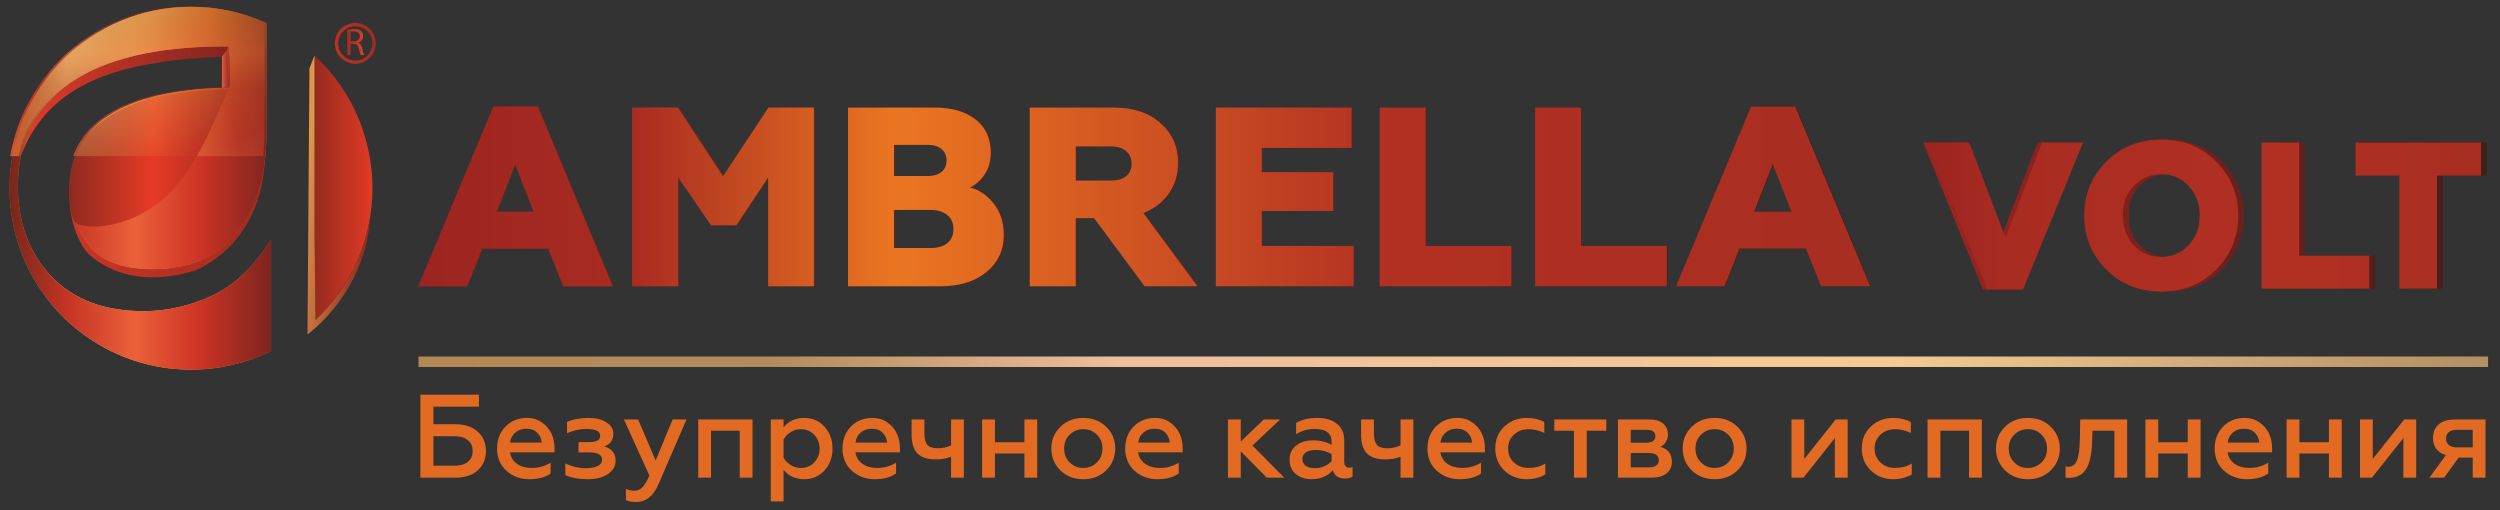 <?xml version="1.0" encoding="UTF-8"?> <svg xmlns="http://www.w3.org/2000/svg" xmlns:xlink="http://www.w3.org/1999/xlink" xml:space="preserve" width="98mm" height="20mm" version="1.1" style="shape-rendering:geometricPrecision; text-rendering:geometricPrecision; image-rendering:optimizeQuality; fill-rule:evenodd; clip-rule:evenodd" viewBox="0 0 9800 2000"><rect x="0" y="0" width="9800" height="2000" fill="#333333" stroke="none"/> <defs> <style type="text/css"> .fil19 {fill:#E26A22;fill-rule:nonzero} .fil11 {fill:url(#id12)} .fil20 {fill:url(#id13)} .fil17 {fill:url(#id14)} .fil15 {fill:url(#id15)} .fil14 {fill:url(#id16)} .fil9 {fill:url(#id17)} .fil8 {fill:url(#id18)} .fil18 {fill:url(#id19)} .fil16 {fill:url(#id20)} .fil10 {fill:url(#id21)} .fil12 {fill:url(#id22);fill-rule:nonzero} .fil6 {fill:url(#id23);fill-rule:nonzero} .fil2 {fill:url(#id24);fill-rule:nonzero} .fil7 {fill:url(#id25);fill-rule:nonzero} .fil13 {fill:url(#id26);fill-rule:nonzero} .fil0 {fill:url(#id27);fill-rule:nonzero} .fil5 {fill:url(#id28);fill-rule:nonzero} .fil4 {fill:url(#id29);fill-rule:nonzero} .fil3 {fill:url(#id30);fill-rule:nonzero} .fil1 {fill:url(#id31);fill-rule:nonzero} </style> <mask id="id0"> <linearGradient id="id1" gradientUnits="userSpaceOnUse" x1="-111.97" y1="74.65" x2="839.96" y2="-28.38"> <stop offset="0" style="stop-opacity:1; stop-color:white"></stop> <stop offset="1" style="stop-opacity:0.361; stop-color:white"></stop> </linearGradient> <rect style="fill:url(#id1)" x="28.91" y="24.01" width="1025.69" height="1422.97"></rect> </mask> <mask id="id2"> <linearGradient id="id3" gradientUnits="userSpaceOnUse" x1="-56.15" y1="268.06" x2="33.45" y2="826.11"> <stop offset="0" style="stop-opacity:1; stop-color:white"></stop> <stop offset="1" style="stop-opacity:0; stop-color:white"></stop> </linearGradient> <rect style="fill:url(#id3)" x="271.36" y="386.98" width="347.38" height="425.41"></rect> </mask> <mask id="id4"> <linearGradient id="id5" gradientUnits="userSpaceOnUse" x1="26.97" y1="-213.58" x2="760.84" y2="-348.27"> <stop offset="0" style="stop-opacity:1; stop-color:white"></stop> <stop offset="1" style="stop-opacity:0; stop-color:white"></stop> </linearGradient> <rect style="fill:url(#id5)" x="585.17" y="248.87" width="451.51" height="462.04"></rect> </mask> <mask id="id6"> <linearGradient id="id7" gradientUnits="userSpaceOnUse" x1="-151.58" y1="949.66" x2="604.6" y2="1100.07"> <stop offset="0" style="stop-opacity:1; stop-color:white"></stop> <stop offset="1" style="stop-opacity:0; stop-color:white"></stop> </linearGradient> <rect style="fill:url(#id7)" x="274.76" y="650.17" width="752.2" height="406.68"></rect> </mask> <mask id="id8"> <linearGradient id="id9" gradientUnits="userSpaceOnUse" x1="-489.44" y1="867.2" x2="937.88" y2="1089.1"> <stop offset="0" style="stop-opacity:1; stop-color:white"></stop> <stop offset="1" style="stop-opacity:0; stop-color:white"></stop> </linearGradient> <rect style="fill:url(#id9)" x="277.71" y="108.45" width="761.66" height="964.97"></rect> </mask> <mask id="id10"> <linearGradient id="id11" gradientUnits="userSpaceOnUse" x1="-660.25" y1="460.37" x2="-271.24" y2="1185.65"> <stop offset="0" style="stop-opacity:1; stop-color:white"></stop> <stop offset="1" style="stop-opacity:0; stop-color:white"></stop> </linearGradient> <rect style="fill:url(#id11)" x="37.16" y="26.22" width="1025.68" height="1422.97"></rect> </mask> <linearGradient id="id12" gradientUnits="userSpaceOnUse" x1="272.53" y1="856.65" x2="1038.56" y2="856.65"> <stop offset="0" style="stop-opacity:1; stop-color:#CA3524"></stop> <stop offset="1" style="stop-opacity:1; stop-color:#A32B21"></stop> </linearGradient> <linearGradient id="id13" gradientUnits="userSpaceOnUse" x1="1640.57" y1="1418.04" x2="9753.23" y2="1418.04"> <stop offset="0" style="stop-opacity:1; stop-color:#B38855"></stop> <stop offset="0.169" style="stop-opacity:1; stop-color:#B38B5C"></stop> <stop offset="0.341" style="stop-opacity:1; stop-color:#EEC09C"></stop> <stop offset="0.71" style="stop-opacity:1; stop-color:#F4CB94"></stop> <stop offset="1" style="stop-opacity:1; stop-color:#B38F63"></stop> </linearGradient> <linearGradient id="id14" gradientUnits="userSpaceOnUse" x1="270.82" y1="619.34" x2="894.49" y2="619.34"> <stop offset="0" style="stop-opacity:1; stop-color:#8F2A1F"></stop> <stop offset="0.529" style="stop-opacity:1; stop-color:#E63B25"></stop> <stop offset="1" style="stop-opacity:1; stop-color:#A22A21"></stop> </linearGradient> <linearGradient id="id15" gradientUnits="userSpaceOnUse" x1="585.42" y1="479.89" x2="1036.43" y2="479.89"> <stop offset="0" style="stop-opacity:1; stop-color:#D08A32"></stop> <stop offset="1" style="stop-opacity:1; stop-color:#DFAC56"></stop> </linearGradient> <linearGradient id="id16" gradientUnits="userSpaceOnUse" x1="271.61" y1="599.68" x2="618.49" y2="599.68"> <stop offset="0" style="stop-opacity:1; stop-color:#E0AE58"></stop> <stop offset="1" style="stop-opacity:1; stop-color:#C88331"></stop> </linearGradient> <linearGradient id="id17" gradientUnits="userSpaceOnUse" x1="868.67" y1="263.68" x2="901.34" y2="263.68"> <stop offset="0" style="stop-opacity:1; stop-color:#85251F"></stop> <stop offset="0.012" style="stop-opacity:1; stop-color:#E75C37"></stop> <stop offset="1" style="stop-opacity:1; stop-color:#84251E"></stop> </linearGradient> <linearGradient id="id18" gradientUnits="userSpaceOnUse" x1="1468.47" y1="782.05" x2="1188.71" y2="745.66"> <stop offset="0" style="stop-opacity:1; stop-color:#902920"></stop> <stop offset="1" style="stop-opacity:1; stop-color:#DF964B"></stop> </linearGradient> <linearGradient id="id19" gradientUnits="userSpaceOnUse" x1="277.96" y1="590.93" x2="1039.12" y2="590.93"> <stop offset="0" style="stop-opacity:1; stop-color:#912A1F"></stop> <stop offset="0.459" style="stop-opacity:1; stop-color:#E53B25"></stop> <stop offset="1" style="stop-opacity:1; stop-color:#B53122"></stop> </linearGradient> <linearGradient id="id20" gradientUnits="userSpaceOnUse" x1="275.01" y1="853.51" x2="1026.71" y2="853.51"> <stop offset="0" style="stop-opacity:1; stop-color:#D08A32"></stop> <stop offset="1" style="stop-opacity:1; stop-color:#FEFEFE"></stop> </linearGradient> <linearGradient id="id21" gradientUnits="userSpaceOnUse" x1="81.86" y1="396.77" x2="898.19" y2="396.77"> <stop offset="0" style="stop-opacity:1; stop-color:#E03C29"></stop> <stop offset="1" style="stop-opacity:1; stop-color:#82241E"></stop> </linearGradient> <linearGradient id="id22" gradientUnits="userSpaceOnUse" x1="37.41" y1="737.7" x2="1062.59" y2="737.7"> <stop offset="0" style="stop-opacity:1; stop-color:#78261D"></stop> <stop offset="0.22" style="stop-opacity:1; stop-color:#C53423"></stop> <stop offset="0.478" style="stop-opacity:1; stop-color:#EB603A"></stop> <stop offset="0.722" style="stop-opacity:1; stop-color:#CE3424"></stop> <stop offset="1" style="stop-opacity:1; stop-color:#7D241E"></stop> </linearGradient> <linearGradient id="id23" gradientUnits="objectBoundingBox" x1="0%" y1="50%" x2="100%" y2="50%"> <stop offset="0" style="stop-opacity:1; stop-color:#B46727"></stop> <stop offset="0.22" style="stop-opacity:1; stop-color:#E4C170"></stop> <stop offset="0.529" style="stop-opacity:1; stop-color:#ECB155"></stop> <stop offset="0.769" style="stop-opacity:1; stop-color:#E49633"></stop> <stop offset="1" style="stop-opacity:1; stop-color:#B66B27"></stop> </linearGradient> <linearGradient id="id24" gradientUnits="userSpaceOnUse" x1="7538.93" y1="845.05" x2="9748.54" y2="845.05"> <stop offset="0" style="stop-opacity:1; stop-color:#9C2420"></stop> <stop offset="1" style="stop-opacity:1; stop-color:#401F1B"></stop> </linearGradient> <linearGradient id="id25" gradientUnits="userSpaceOnUse" x1="1233" y1="735.88" x2="1459.97" y2="735.88"> <stop offset="0" style="stop-opacity:1; stop-color:#952B1F"></stop> <stop offset="1" style="stop-opacity:1; stop-color:#E23A25"></stop> </linearGradient> <linearGradient id="id26" gradientUnits="userSpaceOnUse" x1="541.76" y1="24.26" x2="541.76" y2="1446.74"> <stop offset="0" style="stop-opacity:1; stop-color:#78261D"></stop> <stop offset="0.129" style="stop-opacity:1; stop-color:#EB603A"></stop> <stop offset="0.22" style="stop-opacity:1; stop-color:#C53423"></stop> <stop offset="0.478" style="stop-opacity:1; stop-color:#EB603A"></stop> <stop offset="0.722" style="stop-opacity:1; stop-color:#CE3424"></stop> <stop offset="0.851" style="stop-opacity:1; stop-color:#EA5F3A"></stop> <stop offset="1" style="stop-opacity:1; stop-color:#7D241E"></stop> </linearGradient> <linearGradient id="id27" gradientUnits="userSpaceOnUse" xlink:href="#id24" x1="1642.12" y1="770.01" x2="7334.28" y2="770.01"> </linearGradient> <linearGradient id="id28" gradientUnits="userSpaceOnUse" x1="1312.71" y1="170.06" x2="1472.92" y2="170.06"> <stop offset="0" style="stop-opacity:1; stop-color:#B93122"></stop> <stop offset="1" style="stop-opacity:1; stop-color:#9C2F20"></stop> </linearGradient> <linearGradient id="id29" gradientUnits="userSpaceOnUse" x1="1360.98" y1="164.6" x2="1427.34" y2="164.6"> <stop offset="0" style="stop-opacity:1; stop-color:#A02D20"></stop> <stop offset="1" style="stop-opacity:1; stop-color:#E63B25"></stop> </linearGradient> <linearGradient id="id30" gradientUnits="userSpaceOnUse" x1="7556.66" y1="845.05" x2="9725.37" y2="845.05"> <stop offset="0" style="stop-opacity:1; stop-color:#9C2420"></stop> <stop offset="0.149" style="stop-opacity:1; stop-color:#A92C21"></stop> <stop offset="0.671" style="stop-opacity:1; stop-color:#B23022"></stop> <stop offset="1" style="stop-opacity:1; stop-color:#A72E21"></stop> </linearGradient> <linearGradient id="id31" gradientUnits="userSpaceOnUse" x1="1639.36" y1="770.01" x2="7331.52" y2="770.01"> <stop offset="0" style="stop-opacity:1; stop-color:#9C2420"></stop> <stop offset="0.149" style="stop-opacity:1; stop-color:#A92C21"></stop> <stop offset="0.329" style="stop-opacity:1; stop-color:#EB7621"></stop> <stop offset="0.671" style="stop-opacity:1; stop-color:#B23022"></stop> <stop offset="1" style="stop-opacity:1; stop-color:#A72E21"></stop> </linearGradient> </defs> <g id="Слой_x0020_1">  <g id="_1545157700928"> <path class="fil0" d="M1832.22 1122.21l-190.1 0 294.15 -704.39 173.1 0 294.16 704.39 -193.12 0 -59.02 -148.08 -260.14 0 -59.03 148.08zm189.1 -479.26l-73.05 187.09 146.1 0 -73.05 -187.09zm639.36 479.26l-180.1 0 0 -700.38 179.11 0 177.1 269.14 178.09 -269.14 178.1 0 0 700.38 -179.1 0 0 -427.24 -125.07 188.11 -99.05 0 -129.08 -188.11 0 427.24zm1026.58 0l-360.2 0 0 -700.38 341.18 0c66.04,0 118.91,15.5 158.6,46.52 39.68,31.02 59.53,74.53 59.53,130.58 0,32.01 -7.83,60.03 -23.52,84.05 -15.67,24 -35.18,41.35 -58.53,52.01 34.68,8.01 65.37,28.35 92.06,61.04 27.34,33.35 41.01,75.04 41.01,125.08 0,60.01 -23,108.72 -69.04,146.07 -44.68,36.68 -105.06,55.03 -181.09,55.03zm-180.11 -299.17l0 149.08 145.09 0c27.34,0 48.86,-6.5 64.54,-19.49 15.68,-13.02 23.5,-31.2 23.5,-54.55 0,-23.35 -8,-41.68 -24,-55.03 -16.01,-13.33 -37.36,-20.01 -64.04,-20.01l-145.09 0zm0 -255.14l0 122.08 134.08 0c22.02,0 39.53,-5.34 52.53,-16.02 13,-10.67 19.52,-25.33 19.52,-44.02 0,-19.34 -6.52,-34.53 -19.52,-45.53 -13,-11.01 -30.51,-16.51 -52.53,-16.51l-134.08 0zm712.4 554.31l-180.1 0 0 -700.38 329.19 0c77.37,0 138.41,20.34 183.1,61.04 46.03,40.01 69.04,91.7 69.04,155.07 0,45.37 -12.01,85.38 -36.03,120.08 -24,34.67 -57.36,60.35 -100.06,77.03l212.14 287.16 -207.13 0 -198.11 -267.14 -72.04 0 0 267.14zm0 -548.31l0 134.08 139.07 0c24.69,0 44.2,-5.83 58.54,-17.5 14.35,-11.68 21.52,-27.86 21.52,-48.54 0,-20.67 -7.17,-37.19 -21.52,-49.52 -14.34,-12.34 -33.85,-18.52 -58.54,-18.52l-139.07 0zm1089.63 548.31l-540.33 0 0 -700.38 532.3 0 0 158.09 -352.18 0 0 95.04 280.14 0 0 152.09 -280.14 0 0 137.07 360.21 0 0 158.09zm618.33 0l-516.3 0 0 -700.38 180.1 0 0 542.29 336.2 0 0 158.09zm609.34 0l-516.3 0 0 -700.38 180.1 0 0 542.29 336.2 0 0 158.09zm226.12 0l-190.11 0 294.16 -704.39 173.1 0 294.16 704.39 -193.12 0 -59.02 -148.08 -260.15 0 -59.02 148.08zm189.1 -479.26l-73.05 187.09 146.1 0 -73.05 -187.09z"></path> <path class="fil1" d="M1829.45 1122.21l-190.11 0 294.18 -704.39 173.09 0 294.16 704.39 -193.11 0 -59.03 -148.08 -260.14 0 -59.04 148.08zm189.11 -479.26l-73.05 187.09 146.09 0 -73.04 -187.09zm639.36 479.26l-180.11 0 0 -700.38 179.12 0 177.09 269.14 178.11 -269.14 178.09 0 0 700.38 -179.1 0 0 -427.24 -125.06 188.11 -99.06 0 -129.08 -188.11 0 427.24zm1026.57 0l-360.21 0 0 -700.38 341.2 0c66.04,0 118.91,15.5 158.6,46.52 39.68,31.02 59.53,74.53 59.53,130.58 0,32.01 -7.84,60.03 -23.51,84.05 -15.69,24 -35.19,41.35 -58.54,52.01 34.68,8.01 65.37,28.35 92.06,61.04 27.34,33.35 41.01,75.04 41.01,125.08 0,60.01 -23.01,108.72 -69.03,146.07 -44.69,36.68 -105.06,55.03 -181.11,55.03zm-180.1 -299.17l0 149.08 145.08 0c27.36,0 48.87,-6.5 64.54,-19.49 15.69,-13.02 23.52,-31.2 23.52,-54.55 0,-23.35 -8.01,-41.68 -24.02,-55.03 -16,-13.33 -37.35,-20.01 -64.04,-20.01l-145.08 0zm0 -255.14l0 122.08 134.08 0c22.02,0 39.51,-5.34 52.53,-16.02 13,-10.67 19.51,-25.33 19.51,-44.02 0,-19.34 -6.51,-34.53 -19.51,-45.53 -13.02,-11.01 -30.51,-16.51 -52.53,-16.51l-134.08 0zm712.4 554.31l-180.11 0 0 -700.38 329.19 0c77.38,0 138.42,20.34 183.11,61.04 46.03,40.01 69.03,91.7 69.03,155.07 0,45.37 -11.99,85.38 -36.01,120.08 -24.02,34.67 -57.38,60.35 -100.07,77.03l212.14 287.16 -207.13 0 -198.11 -267.14 -72.04 0 0 267.14zm0 -548.31l0 134.08 139.07 0c24.69,0 44.2,-5.83 58.54,-17.5 14.34,-11.68 21.53,-27.86 21.53,-48.54 0,-20.67 -7.19,-37.19 -21.53,-49.52 -14.34,-12.34 -33.85,-18.52 -58.54,-18.52l-139.07 0zm1089.61 548.31l-540.3 0 0 -700.38 532.3 0 0 158.09 -352.21 0 0 95.04 280.16 0 0 152.09 -280.16 0 0 137.07 360.21 0 0 158.09zm618.36 0l-516.31 0 0 -700.38 180.1 0 0 542.29 336.21 0 0 158.09zm609.32 0l-516.29 0 0 -700.38 180.1 0 0 542.29 336.19 0 0 158.09zm226.12 0l-190.11 0 294.17 -704.39 173.1 0 294.16 704.39 -193.12 0 -59.02 -148.08 -260.14 0 -59.04 148.08zm189.11 -479.26l-73.05 187.09 146.08 0 -73.03 -187.09z"></path> <path class="fil2" d="M7912.79 1134.64l-139.9 0 -233.96 -575.92 162.79 0 142.35 373.03 143.16 -373.03 160.34 0 -234.78 575.92zm474.48 -173.44c28.91,30.54 64.91,45.81 107.99,45.81 42.54,0 78.26,-15.27 107.15,-45.81 28.92,-30.53 43.37,-69.26 43.37,-116.15 0,-46.91 -14.45,-85.63 -43.37,-116.17 -28.89,-30.54 -64.61,-45.81 -107.15,-45.81 -43.08,0 -79.08,15.27 -107.99,45.81 -28.37,30 -42.54,68.72 -42.54,116.17 0,47.44 14.17,86.15 42.54,116.15zm323.96 94.9c-57.26,57.81 -129.26,86.72 -215.97,86.72 -86.72,0 -158.7,-28.91 -215.97,-86.72 -57.26,-57.81 -85.89,-128.16 -85.89,-211.05 0,-82.91 28.63,-153.26 85.89,-211.07 57.27,-57.81 129.25,-86.72 215.97,-86.72 86.71,0 158.71,28.91 215.97,86.72 57.27,57.81 85.9,128.16 85.9,211.07 0,82.89 -28.63,153.24 -85.9,211.05zm599.64 75.26l-422.13 0 0 -572.64 147.26 0 0 443.38 274.87 0 0 129.26zm265.06 0l-147.25 0 0 -443.38 -171.8 0 0 -129.26 491.66 0 0 129.26 -172.61 0 0 443.38z"></path> <path class="fil3" d="M7930.51 1134.64l-139.89 0 -233.96 -575.92 162.79 0 142.34 373.03 143.16 -373.03 160.35 0 -234.79 575.92zm433.58 -173.44c28.9,30.54 64.91,45.81 107.98,45.81 42.56,0 78.27,-15.27 107.17,-45.81 28.91,-30.53 43.37,-69.26 43.37,-116.15 0,-46.91 -14.46,-85.63 -43.37,-116.17 -28.9,-30.54 -64.61,-45.81 -107.17,-45.81 -43.07,0 -79.08,15.27 -107.98,45.81 -28.36,30 -42.53,68.72 -42.53,116.17 0,47.44 14.17,86.15 42.53,116.15zm323.96 94.9c-57.26,57.81 -129.26,86.72 -215.98,86.72 -86.7,0 -158.7,-28.91 -215.96,-86.72 -57.26,-57.81 -85.9,-128.16 -85.9,-211.05 0,-82.91 28.64,-153.26 85.9,-211.07 57.26,-57.81 129.26,-86.72 215.96,-86.72 86.72,0 158.72,28.91 215.98,86.72 57.26,57.81 85.91,128.16 85.91,211.07 0,82.89 -28.65,153.24 -85.91,211.05zm599.64 75.26l-422.12 0 0 -572.64 147.26 0 0 443.38 274.86 0 0 129.26zm265.06 0l-147.25 0 0 -443.38 -171.79 0 0 -129.26 491.66 0 0 129.26 -172.62 0 0 443.38z"></path> <path class="fil4" d="M1374.1 161.82l13.5 0c14.06,0 22.96,-7.75 22.96,-19.4 0,-13.14 -9.51,-18.88 -23.44,-18.88 -6.36,0 -10.75,0.43 -13.02,1.04l0 37.24zm-13.12 -46.44c6.64,-1.23 16.31,-2.13 25.23,-2.13 14.11,0 23.27,2.72 29.53,8.32 4.98,4.52 8,11.48 8,19.51 0,13.3 -8.49,22.24 -19.08,25.86l0 0.46c7.74,2.7 12.42,10.02 14.82,20.56 3.33,14.21 5.77,24.07 7.86,27.98l-13.6 0c-1.66,-3 -3.91,-11.65 -6.65,-24.33 -3.02,-14.06 -8.62,-19.36 -20.56,-19.82l-12.43 0 0 44.15 -13.12 0 0 -100.56z"></path> <path class="fil5" d="M1466.39 170l-6.53 0c-0.06,37.09 -29.97,67.11 -67,67.17 -37.06,-0.06 -67.03,-30.1 -67.09,-67.17 0.06,-37.09 30,-67.06 67.09,-67.06 37.06,0 67,29.97 67,67.06l13.06 0c-0.09,-44.29 -35.79,-80.04 -80.06,-80.11 -44.29,0.07 -80.15,35.82 -80.15,80.11 0.01,44.27 35.86,80.24 80.15,80.24 44.27,0 80.06,-35.97 80.06,-80.24l-6.53 0z"></path> <path class="fil6" d="M829.46 1160.1c-87.74,39.86 -176.39,59.65 -266.1,59.65 -155.44,0 -276.48,-45.77 -363.16,-137.42 -56.5,-59.71 -94.52,-130.59 -114.15,-212.4 -10.56,-43.65 -15.95,-90.34 -15.95,-140.27 0,-175.38 68.79,-310.43 206.31,-405.14 137.53,-94.59 337.77,-141.95 600.86,-141.95l20.92 0c1.98,33.88 3,61.79 3,83.68 0,19.95 0,37.93 0,53.84 0,15.94 -1.02,23.88 -3,23.88 -209.2,4.04 -365.24,39.42 -467.86,106.09 -102.67,66.82 -153.92,159.99 -153.92,279.6 0,44.2 5.05,83.96 14.74,119.86 12.46,46.71 32.78,86.55 61.51,119.21 50.77,57.83 132.99,86.75 246.61,86.75 147.43,0 258.54,-49.33 333.25,-147.98 72.16,-95.17 109.39,-218.74 111.88,-370.58 0.11,-5.53 0.27,-10.93 0.27,-16.56l0 -429.37c-89.78,-41.05 -189.45,-64.26 -294.65,-64.51 -392.75,-0.73 -711.81,317.05 -712.61,709.86l0 1.48 0 1.48c0.11,30.68 2.35,60.84 6.19,90.51 45.04,348.71 342.54,618.46 703.73,619.12 113.17,0.26 220.14,-26.07 315.26,-72.97l0 -437.07c-67.75,107.56 -145.5,181.3 -233.13,221.21z"></path> <path class="fil7" d="M1452.23 633.95c-23.93,-163.66 -103.62,-309.34 -219.23,-416.89l0 604.75 0.09 111.18c0,33.95 1.27,80.43 1.27,110.35 0,52.43 1.17,104.6 1.79,157 0.23,18.1 0.73,36.15 0.63,54.36 136.95,-129.25 222.76,-312.3 223.18,-515.55 0.04,-35.78 -2.7,-70.87 -7.73,-105.2z"></path> <path class="fil8" d="M1233 217.06l-19.99 50.89 -7.61 1042.7c0,0 228.15,-159.08 246.38,-464.88 0,0 -19.74,141.93 -96.39,263.03 0,0 -36.16,66.79 -118.61,145.9l-3.78 -329.67 0 -707.97z"></path> <path class="fil9" d="M898.19 182.57l-29.26 39.91 -0.26 122.31 29.53 -0.82c0,0 1.03,0.17 1.66,-2.69 0,0 0.59,-2.13 0.92,-6.85 0.97,-15.09 0.38,-31.23 0.41,-46.45 0.03,-13.62 -0.02,-27.32 -0.02,-27.32l-0.11 -9.18 -0.34 -14.01 -0.78 -20.93 -1.75 -33.97z"></path> <path class="fil10" d="M898.19 182.57l-29.26 39.91c-1.76,2.4 -139.37,1.97 -252.44,23.75 -247.49,37.39 -445.86,132.28 -534.63,364.73 0,0 16.33,-98.36 70.54,-165.33 0,0 29.39,-43.05 76.34,-84.29 0,0 52.22,-46.57 116.55,-77.61 2.53,-1.27 81.3,-41.47 162.1,-60.11 111.27,-29.13 223.95,-39.15 338.39,-40.82 13.23,-0.19 28.09,-0.18 44.35,-0.23l4.12 0 3.94 0z"></path> <path class="fil11" d="M289.55 631.56c0,0 -60.05,198.04 45.44,350.51 7.3,9.44 142.75,165.61 427.09,79.08 0,0 259.56,-90.38 276.48,-435.02 0,0 -10.66,113.19 -59.71,207.14 0,0 -32.64,66.67 -83.08,115.95 0,0 -36.4,38.93 -111.21,72.96 0,0 -51.76,24.25 -136.64,31.4 0,0 -96.71,7.81 -162.09,-10.03 0,0 -55.03,-12.95 -100.38,-44.66 0,0 -39.93,-28.59 -67.67,-80.73 0,0 -16.09,-32.03 -26.63,-68.64 0,0 -10.9,-49.65 -12.4,-69.52 0,0 -1.52,-15.57 -1.88,-27.62 0,0 -0.96,-19.39 -0.31,-33.79 0,0 0.7,-15.44 0.89,-17.92 0.19,-2.48 2.26,-21.97 3.35,-29.37 1.1,-7.41 3.95,-21.12 3.95,-21.12l4.8 -18.62z"></path> <path class="fil12" d="M829.46 1160.1c-87.74,39.86 -176.39,59.65 -266.1,59.65 -155.44,0 -276.48,-45.77 -363.16,-137.42 -56.5,-59.71 -94.52,-130.59 -114.15,-212.4 -10.56,-43.65 -15.95,-90.34 -15.95,-140.27 0,-175.38 68.79,-310.43 206.31,-405.14 137.53,-94.59 337.77,-141.95 600.86,-141.95l20.92 0c1.98,33.88 3,61.79 3,83.68 0,19.95 0,37.93 0,53.84 0,15.94 -1.02,23.88 -3,23.88 -209.2,4.04 -365.24,39.42 -467.86,106.09 -102.67,66.82 -153.92,159.99 -153.92,279.6 0,44.2 5.05,83.96 14.74,119.86 12.46,46.71 32.78,86.55 61.51,119.21 50.77,57.83 132.99,86.75 246.61,86.75 147.43,0 258.54,-49.33 333.25,-147.98 72.16,-95.17 109.39,-218.74 111.88,-370.58 0.11,-5.53 0.27,-10.93 0.27,-16.56l0 -429.37c-89.78,-41.05 -189.45,-64.26 -294.65,-64.51 -392.75,-0.73 -711.81,317.05 -712.61,709.86l0 1.48 0 1.48c0.11,30.68 2.35,60.84 6.19,90.51 45.04,348.71 342.54,618.46 703.73,619.12 113.17,0.26 220.14,-26.07 315.26,-72.97l0 -437.07c-67.75,107.56 -145.5,181.3 -233.13,221.21z"></path> <path class="fil13" style="mask:url(#id0)" d="M821.21 1157.89c-87.73,39.86 -176.39,59.65 -266.09,59.65 -155.45,0 -276.48,-45.77 -363.16,-137.41 -56.5,-59.71 -94.52,-130.59 -114.15,-212.4 -10.56,-43.65 -15.95,-90.34 -15.95,-140.28 0,-175.38 68.79,-310.42 206.31,-405.13 137.53,-94.6 337.77,-141.95 600.86,-141.95l20.91 0c1.99,33.87 3.01,61.78 3.01,83.67 0,19.96 0,37.94 0,53.85 0,15.93 -1.02,23.87 -3.01,23.87 -209.2,4.05 -365.23,39.42 -467.85,106.09 -102.67,66.82 -153.92,159.99 -153.92,279.6 0,44.2 5.05,83.96 14.74,119.87 12.45,46.7 32.78,86.55 61.51,119.21 50.77,57.83 132.99,86.74 246.6,86.74 147.44,0 258.55,-49.33 333.26,-147.98 72.15,-95.17 109.39,-218.73 111.88,-370.58 0.1,-5.52 0.27,-10.93 0.27,-16.56l0 -429.37c-89.78,-41.05 -189.46,-64.26 -294.66,-64.51 -392.74,-0.72 -711.81,317.05 -712.61,709.86l0 1.49 0 1.48c0.12,30.67 2.36,60.83 6.2,90.5 45.04,348.72 342.54,618.47 703.73,619.12 113.17,0.27 220.13,-26.07 315.26,-72.97l0 -437.07c-67.75,107.57 -145.5,181.31 -233.14,221.21z"></path> <path class="fil14" style="mask:url(#id2)" d="M571.72 387.23l46.77 331.68 -343.48 93.23c0,0 -27.93,-164.77 76.38,-294.35 55.01,-67 138.43,-102.99 220.33,-130.56z"></path> <path class="fil15" style="mask:url(#id4)" d="M585.42 383.29l51.09 327.37 395.16 -98.95c0,0 4.76,-280.17 4.76,-362.59l-135.32 6.95 -2.92 87.9c0,0 -171.02,-0.07 -312.77,39.32z"></path> <path class="fil16" style="mask:url(#id6)" d="M275.01 812.14l751.7 -161.72c0,0 -10.77,213.47 -189.4,343.66 0,0 -129.86,81.42 -300.02,58.42 0,0 -132.13,-12.96 -192.87,-85.97 -31.13,-29.82 -63.45,-110.6 -69.41,-154.39z"></path> <path class="fil17" d="M894.49 350.34c0,0 -150.76,1.68 -265.87,27.53 0,0 -168.17,27.35 -274.19,137.23 0,0 -74.03,69.57 -83.41,202.22 0,0 -4.81,147.96 32.84,160.61 0,0 70.67,35.41 219.66,-24.34 192.02,-83.86 273.01,-273.28 370.97,-503.25z"></path> <path class="fil18" style="mask:url(#id8)" d="M277.96 832.86c0,0 33.32,82.24 183.43,86 108.49,13.21 289.46,-18.8 412.98,-213.85 100.24,-133.73 164.75,-405.6 164.75,-596.31l0 349.44 -6.11 185.7c0,0 -9.49,217.78 -168.91,346.12 0,0 -79.9,72.97 -216.5,81.29 0,0 -150.26,13.64 -229.97,-31.88 0,0 -52.34,-18.23 -90.75,-79.27 -28.67,-42.99 -41.01,-79.74 -48.92,-127.24z"></path> <path class="fil6" style="mask:url(#id10)" d="M829.46 1160.1c-87.74,39.86 -176.39,59.65 -266.1,59.65 -155.44,0 -276.48,-45.77 -363.16,-137.42 -56.5,-59.71 -94.52,-130.59 -114.15,-212.4 -10.56,-43.65 -15.95,-90.34 -15.95,-140.27 0,-175.38 68.79,-310.43 206.31,-405.14 137.53,-94.59 337.77,-141.95 600.86,-141.95l20.92 0c1.98,33.88 3,61.79 3,83.68 0,19.95 0,37.93 0,53.84 0,15.94 -1.02,23.88 -3,23.88 -209.2,4.04 -365.24,39.42 -467.86,106.09 -102.67,66.82 -153.92,159.99 -153.92,279.6 0,44.2 5.05,83.96 14.74,119.86 12.46,46.71 32.78,86.55 61.51,119.21 50.77,57.83 132.99,86.75 246.61,86.75 147.43,0 258.54,-49.33 333.25,-147.98 72.16,-95.17 109.39,-218.74 111.88,-370.58 0.11,-5.53 0.27,-10.93 0.27,-16.56l0 -429.37c-89.78,-41.05 -189.45,-64.26 -294.65,-64.51 -392.75,-0.73 -711.81,317.05 -712.61,709.86l0 1.48 0 1.48c0.11,30.68 2.35,60.84 6.19,90.51 45.04,348.71 342.54,618.46 703.73,619.12 113.17,0.26 220.14,-26.07 315.26,-72.97l0 -437.07c-67.75,107.56 -145.5,181.3 -233.13,221.21z"></path> </g> <path class="fil19" d="M1785.39 1872.46l-137.53 0 0 -325.26 229.54 0 0 46.93 -178.43 0 0 68.77 86.42 0c36.87,0 65.99,9.76 87.36,29.27 21.38,19.21 32.06,44.45 32.06,75.74 0,31.6 -10.68,56.84 -32.06,75.74 -21.06,19.21 -50.18,28.81 -87.36,28.81zm-86.42 -162.63l0 115.7 81.78 0c22.92,0 40.66,-5.03 53.2,-15.1 12.55,-10.07 18.82,-24.24 18.82,-42.52 0,-18.28 -6.35,-32.52 -19.05,-42.75 -12.7,-10.22 -30.36,-15.33 -52.97,-15.33l-81.78 0z"></path> <path id="1" class="fil19" d="M1948.49 1758.15c0,-34.38 10.84,-62.88 32.52,-85.49 22,-22.93 50.19,-34.39 84.57,-34.39 23.55,0 43.53,6.2 59.95,18.59 32.22,22.92 48.33,57.31 48.33,103.15l0 13.01 -174.73 0c3.1,19.21 12.32,34.23 27.65,45.07 15.33,10.85 34.77,16.27 58.33,16.27 26.02,0 50.49,-6.82 73.41,-20.45l0 42.29c-21.06,14.87 -49.1,22.3 -84.1,22.3 -35.02,0 -64.91,-11.15 -89.69,-33.45 -24.16,-22.31 -36.24,-51.27 -36.24,-86.9zm51.11 -23.23l123.61 0c-0.62,-14.25 -6.04,-26.79 -16.27,-37.64 -10.53,-11.15 -25.09,-16.72 -43.68,-16.72 -17.66,0 -32.3,5.18 -43.91,15.56 -11.62,10.38 -18.2,23.31 -19.75,38.8z"></path> <path id="2" class="fil19" d="M2303.03 1878.5c-34.7,0 -63.66,-5.42 -86.89,-16.26l0 -45.54c26.02,12.39 52.66,18.59 79.92,18.59 19.82,0 35.47,-2.87 46.93,-8.6 11.46,-5.73 17.19,-13.86 17.19,-24.39 0,-19.21 -16.73,-28.81 -50.18,-28.81l-42.29 0 0 -40.43 42.29 0c28.5,0 42.75,-8.36 42.75,-25.09 0,-17.66 -18.44,-26.49 -55.3,-26.49 -24.16,0 -49.1,5.58 -74.81,16.73l0 -44.14c23.23,-10.53 51.73,-15.8 85.5,-15.8 27.88,0 50.8,5.73 68.77,17.19 18.28,11.78 27.41,26.49 27.41,44.15 0,25.09 -11.61,41.82 -34.85,50.18 29.12,9.29 43.68,28.03 43.68,56.22 0,21.38 -10.07,38.88 -30.2,52.51 -19.83,13.32 -46.47,19.98 -79.92,19.98z"></path> <path id="3" class="fil19" d="M2494.93 1967.72c-18.89,0 -32.68,-2.48 -41.35,-7.44l0 -44.14c9.91,4.95 20.91,7.43 32.99,7.43 12.7,0 23.46,-4.64 32.29,-13.94 8.83,-9.29 17.74,-24.47 26.72,-45.53l-99.9 -219.79 55.76 0 68.77 160.77 66.44 -160.77 54.37 0 -109.2 252.78c-20.44,47.08 -49.41,70.63 -86.89,70.63z"></path> <polygon id="4" class="fil19" points="2787.2,1872.46 2737.02,1872.46 2737.02,1644.31 2949.83,1644.31 2949.83,1872.46 2899.65,1872.46 2899.65,1688.45 2787.2,1688.45 "></polygon> <path id="5" class="fil19" d="M3152.89 1638.27c32.21,0 58.7,11.62 79.45,34.85 20.77,22.92 31.15,51.42 31.15,85.5 0,33.76 -10.38,62.11 -31.15,85.03 -20.75,23.23 -47.24,34.85 -79.45,34.85 -35.01,0 -62.11,-12.39 -81.32,-37.17l0 124.06 -50.18 0 0 -321.08 50.18 0 0 31.13c19.21,-24.78 46.31,-37.17 81.32,-37.17zm-13.48 44.14c-14.56,0 -27.88,3.8 -39.96,11.39 -12.08,7.59 -21.37,17.42 -27.88,29.5l0 70.63c6.51,11.77 15.88,21.45 28.11,29.04 12.24,7.59 25.48,11.39 39.73,11.39 21.07,0 38.57,-7.28 52.51,-21.84 13.94,-14.87 20.91,-32.84 20.91,-53.9 0,-21.38 -6.97,-39.34 -20.91,-53.9 -13.94,-14.87 -31.44,-22.31 -52.51,-22.31z"></path> <path id="6" class="fil19" d="M3302.52 1758.15c0,-34.38 10.84,-62.88 32.52,-85.49 22,-22.93 50.19,-34.39 84.57,-34.39 23.54,0 43.52,6.2 59.94,18.59 32.22,22.92 48.33,57.31 48.33,103.15l0 13.01 -174.72 0c3.1,19.21 12.32,34.23 27.65,45.07 15.33,10.85 34.77,16.27 58.32,16.27 26.02,0 50.49,-6.82 73.41,-20.45l0 42.29c-21.06,14.87 -49.1,22.3 -84.1,22.3 -35.01,0 -64.9,-11.15 -89.68,-33.45 -24.16,-22.31 -36.24,-51.27 -36.24,-86.9zm51.11 -23.23l123.6 0c-0.62,-14.25 -6.04,-26.79 -16.27,-37.64 -10.53,-11.15 -25.09,-16.72 -43.67,-16.72 -17.66,0 -32.3,5.18 -43.91,15.56 -11.62,10.38 -18.2,23.31 -19.75,38.8z"></path> <path id="7" class="fil19" d="M3778.33 1872.46l-50.18 0 0 -82.24c-17.66,7.12 -37.64,10.68 -59.94,10.68 -32.22,0 -56.07,-7.66 -71.56,-23 -15.49,-15.33 -23.23,-40.66 -23.23,-75.97l0 -57.62 50.18 0 0 53.44c0,21.99 3.95,37.4 11.85,46.23 7.9,8.83 21.61,13.24 41.12,13.24 19.21,0 36.4,-3.87 51.58,-11.61l0 -101.3 50.18 0 0 228.15z"></path> <polygon id="8" class="fil19" points="3900.07,1872.46 3849.89,1872.46 3849.89,1644.31 3900.07,1644.31 3900.07,1733.53 4015.77,1733.53 4015.77,1644.31 4065.96,1644.31 4065.96,1872.46 4015.77,1872.46 4015.77,1777.67 3900.07,1777.67 "></polygon> <path id="9" class="fil19" d="M4246.7 1834.36c21.07,0 38.88,-7.28 53.44,-21.84 14.25,-14.25 21.37,-32.37 21.37,-54.37 0,-21.68 -7.12,-39.65 -21.37,-53.9 -14.56,-14.56 -32.37,-21.84 -53.44,-21.84 -21.37,0 -39.34,7.28 -53.9,21.84 -14.25,14.25 -21.37,32.22 -21.37,53.9 0,22 7.12,40.12 21.37,54.37 14.56,14.56 32.53,21.84 53.9,21.84zm0 44.14c-36.55,0 -66.6,-11.62 -90.14,-34.85 -23.54,-23.23 -35.31,-51.73 -35.31,-85.5 0,-33.45 11.77,-61.8 35.31,-85.03 23.54,-23.23 53.59,-34.85 90.14,-34.85 35.94,0 65.83,11.62 89.68,34.85 23.55,23.23 35.32,51.58 35.32,85.03 0,33.46 -11.77,61.96 -35.32,85.5 -23.85,23.23 -53.74,34.85 -89.68,34.85z"></path> <path id="10" class="fil19" d="M4410.73 1758.15c0,-34.38 10.84,-62.88 32.53,-85.49 22,-22.93 50.19,-34.39 84.57,-34.39 23.54,0 43.52,6.2 59.94,18.59 32.22,22.92 48.33,57.31 48.33,103.15l0 13.01 -174.72 0c3.1,19.21 12.32,34.23 27.65,45.07 15.33,10.85 34.77,16.27 58.32,16.27 26.02,0 50.49,-6.82 73.41,-20.45l0 42.29c-21.06,14.87 -49.1,22.3 -84.1,22.3 -35.01,0 -64.9,-11.15 -89.68,-33.45 -24.17,-22.31 -36.25,-51.27 -36.25,-86.9zm51.12 -23.23l123.6 0c-0.62,-14.25 -6.04,-26.79 -16.27,-37.64 -10.53,-11.15 -25.09,-16.72 -43.67,-16.72 -17.66,0 -32.3,5.18 -43.91,15.56 -11.62,10.38 -18.2,23.31 -19.75,38.8z"></path> <polygon id="11" class="fil19" points="4863.78,1872.46 4813.6,1872.46 4813.6,1644.31 4863.78,1644.31 4863.78,1730.74 4953.93,1644.31 5018.05,1644.31 4909.78,1746.54 5034.31,1872.46 4965.54,1872.46 4863.78,1769.31 "></polygon> <path id="12" class="fil19" d="M5288.48 1833.43c4.95,0 9.45,-1.09 13.47,-3.25l0 38.1c-6.81,4.95 -16.57,7.43 -29.27,7.43 -26.02,0 -41.98,-10.84 -47.86,-32.52 -20.76,23.54 -48.79,35.31 -84.1,35.31 -24.48,0 -44.92,-6.81 -61.34,-20.44 -16.11,-13.32 -24.16,-32.07 -24.16,-56.23 0,-24.16 8.83,-42.75 26.48,-55.76 17.35,-13.32 39.03,-19.98 65.06,-19.98 27.57,0 51.88,5.89 72.95,17.66l0 -12.55c0,-33.14 -22.31,-49.72 -66.91,-49.72 -26.02,0 -50.03,6.82 -72.03,20.45l0 -44.14c22.62,-13.01 50.34,-19.52 83.18,-19.52 32.21,0 57.85,7.67 76.9,23 19.05,15.34 28.58,36.79 28.58,64.36l0 85.03c0,7.13 1.78,12.7 5.34,16.73 3.56,4.03 8.13,6.04 13.71,6.04zm-68.77 -25.56l0 -27.88c-19.21,-10.84 -39.5,-16.26 -60.87,-16.26 -16.73,0 -29.82,3.1 -39.27,9.29 -9.44,6.2 -14.17,14.87 -14.17,26.02 0,11.78 4.42,20.76 13.24,26.95 8.83,6.2 20.84,9.3 36.02,9.3 12.39,0 24.47,-2.56 36.24,-7.67 11.77,-5.11 21.37,-11.69 28.81,-19.75z"></path> <path id="13" class="fil19" d="M5540.32 1872.46l-50.18 0 0 -82.24c-17.66,7.12 -37.64,10.68 -59.94,10.68 -32.22,0 -56.07,-7.66 -71.56,-23 -15.49,-15.33 -23.23,-40.66 -23.23,-75.97l0 -57.62 50.18 0 0 53.44c0,21.99 3.95,37.4 11.85,46.23 7.9,8.83 21.61,13.24 41.12,13.24 19.21,0 36.4,-3.87 51.58,-11.61l0 -101.3 50.18 0 0 228.15z"></path> <path id="14" class="fil19" d="M5595.62 1758.15c0,-34.38 10.84,-62.88 32.53,-85.49 22,-22.93 50.19,-34.39 84.57,-34.39 23.54,0 43.52,6.2 59.94,18.59 32.22,22.92 48.33,57.31 48.33,103.15l0 13.01 -174.72 0c3.1,19.21 12.32,34.23 27.65,45.07 15.33,10.85 34.77,16.27 58.32,16.27 26.02,0 50.49,-6.82 73.41,-20.45l0 42.29c-21.06,14.87 -49.1,22.3 -84.1,22.3 -35.01,0 -64.9,-11.15 -89.68,-33.45 -24.17,-22.31 -36.25,-51.27 -36.25,-86.9zm51.12 -23.23l123.6 0c-0.62,-14.25 -6.04,-26.79 -16.27,-37.64 -10.53,-11.15 -25.09,-16.72 -43.67,-16.72 -17.66,0 -32.3,5.18 -43.91,15.56 -11.62,10.38 -18.2,23.31 -19.75,38.8z"></path> <path id="15" class="fil19" d="M5984.55 1878.5c-34.38,0 -63.5,-11.31 -87.36,-33.92 -23.85,-22.92 -35.77,-51.89 -35.77,-86.89 0,-35.01 11.92,-63.66 35.77,-85.96 24.17,-22.31 53.44,-33.46 87.83,-33.46 26.02,0 48.94,5.27 68.76,15.8l0 43.21c-20.75,-9.91 -41.19,-14.87 -61.33,-14.87 -22.92,0 -42.13,7.13 -57.62,21.38 -15.49,14.56 -23.23,32.68 -23.23,54.36 0,22 7.74,40.27 23.23,54.83 15.49,14.25 34.7,21.38 57.62,21.38 24.47,0 46.16,-5.73 65.05,-17.19l0 42.74c-21.68,12.4 -46,18.59 -72.95,18.59z"></path> <polygon id="16" class="fil19" points="6220.13,1872.46 6169.95,1872.46 6169.95,1688.45 6092.81,1688.45 6092.81,1644.31 6296.8,1644.31 6296.8,1688.45 6220.13,1688.45 "></polygon> <path id="17" class="fil19" d="M6473.84 1872.46l-131.5 0 0 -228.15 124.53 0c22.3,0 39.8,5.35 52.5,16.03 12.7,10.69 19.06,24.71 19.06,42.05 0,11.16 -2.72,21.15 -8.14,29.98 -5.42,8.82 -12.46,15.25 -21.14,19.28 29.74,8.67 44.61,28.19 44.61,58.55 0,19.51 -7.05,34.77 -21.14,45.76 -14.1,11 -33.69,16.5 -58.78,16.5zm-81.32 -96.65l0 56.22 72.49 0c11.77,0 20.99,-2.47 27.65,-7.43 6.66,-4.96 9.99,-11.77 9.99,-20.45 0,-8.98 -3.33,-15.95 -9.99,-20.9 -6.66,-4.96 -15.88,-7.44 -27.65,-7.44l-72.49 0zm0 -91.07l0 50.65 62.27 0c10.84,0 19.28,-2.25 25.32,-6.74 6.04,-4.49 9.06,-10.61 9.06,-18.36 0,-17.03 -11.46,-25.55 -34.38,-25.55l-62.27 0z"></path> <path id="18" class="fil19" d="M6721.5 1834.36c21.07,0 38.88,-7.28 53.44,-21.84 14.25,-14.25 21.38,-32.37 21.38,-54.37 0,-21.68 -7.13,-39.65 -21.38,-53.9 -14.56,-14.56 -32.37,-21.84 -53.44,-21.84 -21.37,0 -39.34,7.28 -53.9,21.84 -14.25,14.25 -21.37,32.22 -21.37,53.9 0,22 7.12,40.12 21.37,54.37 14.56,14.56 32.53,21.84 53.9,21.84zm0 44.14c-36.55,0 -66.6,-11.62 -90.14,-34.85 -23.54,-23.23 -35.31,-51.73 -35.31,-85.5 0,-33.45 11.77,-61.8 35.31,-85.03 23.54,-23.23 53.59,-34.85 90.14,-34.85 35.94,0 65.83,11.62 89.69,34.85 23.55,23.23 35.32,51.58 35.32,85.03 0,33.46 -11.77,61.96 -35.32,85.5 -23.86,23.23 -53.75,34.85 -89.69,34.85z"></path> <polygon id="19" class="fil19" points="7069.54,1872.46 7022.61,1872.46 7022.61,1644.31 7072.79,1644.31 7072.79,1799.04 7195.93,1644.31 7242.86,1644.31 7242.86,1872.46 7192.67,1872.46 7192.67,1717.26 "></polygon> <path id="20" class="fil19" d="M7421.29 1878.5c-34.38,0 -63.5,-11.31 -87.36,-33.92 -23.85,-22.92 -35.77,-51.89 -35.77,-86.89 0,-35.01 11.92,-63.66 35.77,-85.96 24.17,-22.31 53.44,-33.46 87.83,-33.46 26.02,0 48.94,5.27 68.76,15.8l0 43.21c-20.75,-9.91 -41.19,-14.87 -61.33,-14.87 -22.92,0 -42.13,7.13 -57.62,21.38 -15.49,14.56 -23.23,32.68 -23.23,54.36 0,22 7.74,40.27 23.23,54.83 15.49,14.25 34.7,21.38 57.62,21.38 24.47,0 46.16,-5.73 65.05,-17.19l0 42.74c-21.68,12.4 -46,18.59 -72.95,18.59z"></path> <polygon id="21" class="fil19" points="7606.22,1872.46 7556.04,1872.46 7556.04,1644.31 7768.85,1644.31 7768.85,1872.46 7718.67,1872.46 7718.67,1688.45 7606.22,1688.45 "></polygon> <path id="22" class="fil19" d="M7949.6 1834.36c21.07,0 38.89,-7.28 53.45,-21.84 14.25,-14.25 21.37,-32.37 21.37,-54.37 0,-21.68 -7.12,-39.65 -21.37,-53.9 -14.56,-14.56 -32.38,-21.84 -53.45,-21.84 -21.37,0 -39.34,7.28 -53.9,21.84 -14.25,14.25 -21.37,32.22 -21.37,53.9 0,22 7.12,40.12 21.37,54.37 14.56,14.56 32.53,21.84 53.9,21.84zm0 44.14c-36.55,0 -66.6,-11.62 -90.14,-34.85 -23.54,-23.23 -35.31,-51.73 -35.31,-85.5 0,-33.45 11.77,-61.8 35.31,-85.03 23.54,-23.23 53.59,-34.85 90.14,-34.85 35.95,0 65.84,11.62 89.69,34.85 23.55,23.23 35.32,51.58 35.32,85.03 0,33.46 -11.77,61.96 -35.32,85.5 -23.85,23.23 -53.74,34.85 -89.69,34.85z"></path> <path id="23" class="fil19" d="M8288.35 1688.45l-85.96 0 -0.93 33c-0.31,32.83 -3.72,61.02 -10.23,84.56 -10.84,43.37 -37.01,65.83 -78.52,67.38 -6.51,0 -11.78,-0.62 -15.8,-1.86l0 -43.21c3.41,0.93 6.81,1.39 10.22,1.39 16.42,0 28.03,-8.44 34.85,-25.32 6.81,-16.89 10.53,-45.46 11.15,-85.73l1.4 -74.35 184 0 0 228.15 -50.18 0 0 -184.01z"></path> <polygon id="24" class="fil19" points="8460.27,1872.46 8410.09,1872.46 8410.09,1644.31 8460.27,1644.31 8460.27,1733.53 8575.97,1733.53 8575.97,1644.31 8626.16,1644.31 8626.16,1872.46 8575.97,1872.46 8575.97,1777.67 8460.27,1777.67 "></polygon> <path id="25" class="fil19" d="M8681.45 1758.15c0,-34.38 10.84,-62.88 32.52,-85.49 22,-22.93 50.19,-34.39 84.57,-34.39 23.54,0 43.52,6.2 59.94,18.59 32.22,22.92 48.33,57.31 48.33,103.15l0 13.01 -174.72 0c3.1,19.21 12.32,34.23 27.65,45.07 15.33,10.85 34.77,16.27 58.32,16.27 26.02,0 50.49,-6.82 73.41,-20.45l0 42.29c-21.06,14.87 -49.1,22.3 -84.1,22.3 -35.01,0 -64.9,-11.15 -89.68,-33.45 -24.16,-22.31 -36.24,-51.27 -36.24,-86.9zm51.11 -23.23l123.6 0c-0.62,-14.25 -6.04,-26.79 -16.27,-37.64 -10.53,-11.15 -25.09,-16.72 -43.67,-16.72 -17.66,0 -32.3,5.18 -43.91,15.56 -11.62,10.38 -18.2,23.31 -19.75,38.8z"></path> <polygon id="26" class="fil19" points="9013.68,1872.46 8963.5,1872.46 8963.5,1644.31 9013.68,1644.31 9013.68,1733.53 9129.38,1733.53 9129.38,1644.31 9179.58,1644.31 9179.58,1872.46 9129.38,1872.46 9129.38,1777.67 9013.68,1777.67 "></polygon> <polygon id="27" class="fil19" points="9298.06,1872.46 9251.13,1872.46 9251.13,1644.31 9301.31,1644.31 9301.31,1799.04 9424.45,1644.31 9471.38,1644.31 9471.38,1872.46 9421.19,1872.46 9421.19,1717.26 "></polygon> <path id="28" class="fil19" d="M9581.04 1872.46l-57.62 0 64.59 -88.75c-16.11,-4.03 -28.58,-11.93 -37.4,-23.7 -8.83,-11.77 -13.25,-26.33 -13.25,-43.68 0,-21.99 7.36,-39.49 22.07,-52.5 14.72,-13.01 36.02,-19.52 63.9,-19.52l119.88 0 0 228.15 -50.19 0 0 -78.53 -55.29 0 -56.69 78.53zm49.25 -118.95l62.73 0 0 -68.77 -62.73 0c-13.32,0 -23.62,3.02 -30.89,9.06 -7.28,6.04 -10.92,14.48 -10.92,25.32 0,10.84 3.64,19.29 10.92,25.33 7.27,6.04 17.57,9.06 30.89,9.06z"></path> <rect class="fil20" x="1640.57" y="1397.52" width="8112.66" height="41.04"></rect> </g> </svg> 